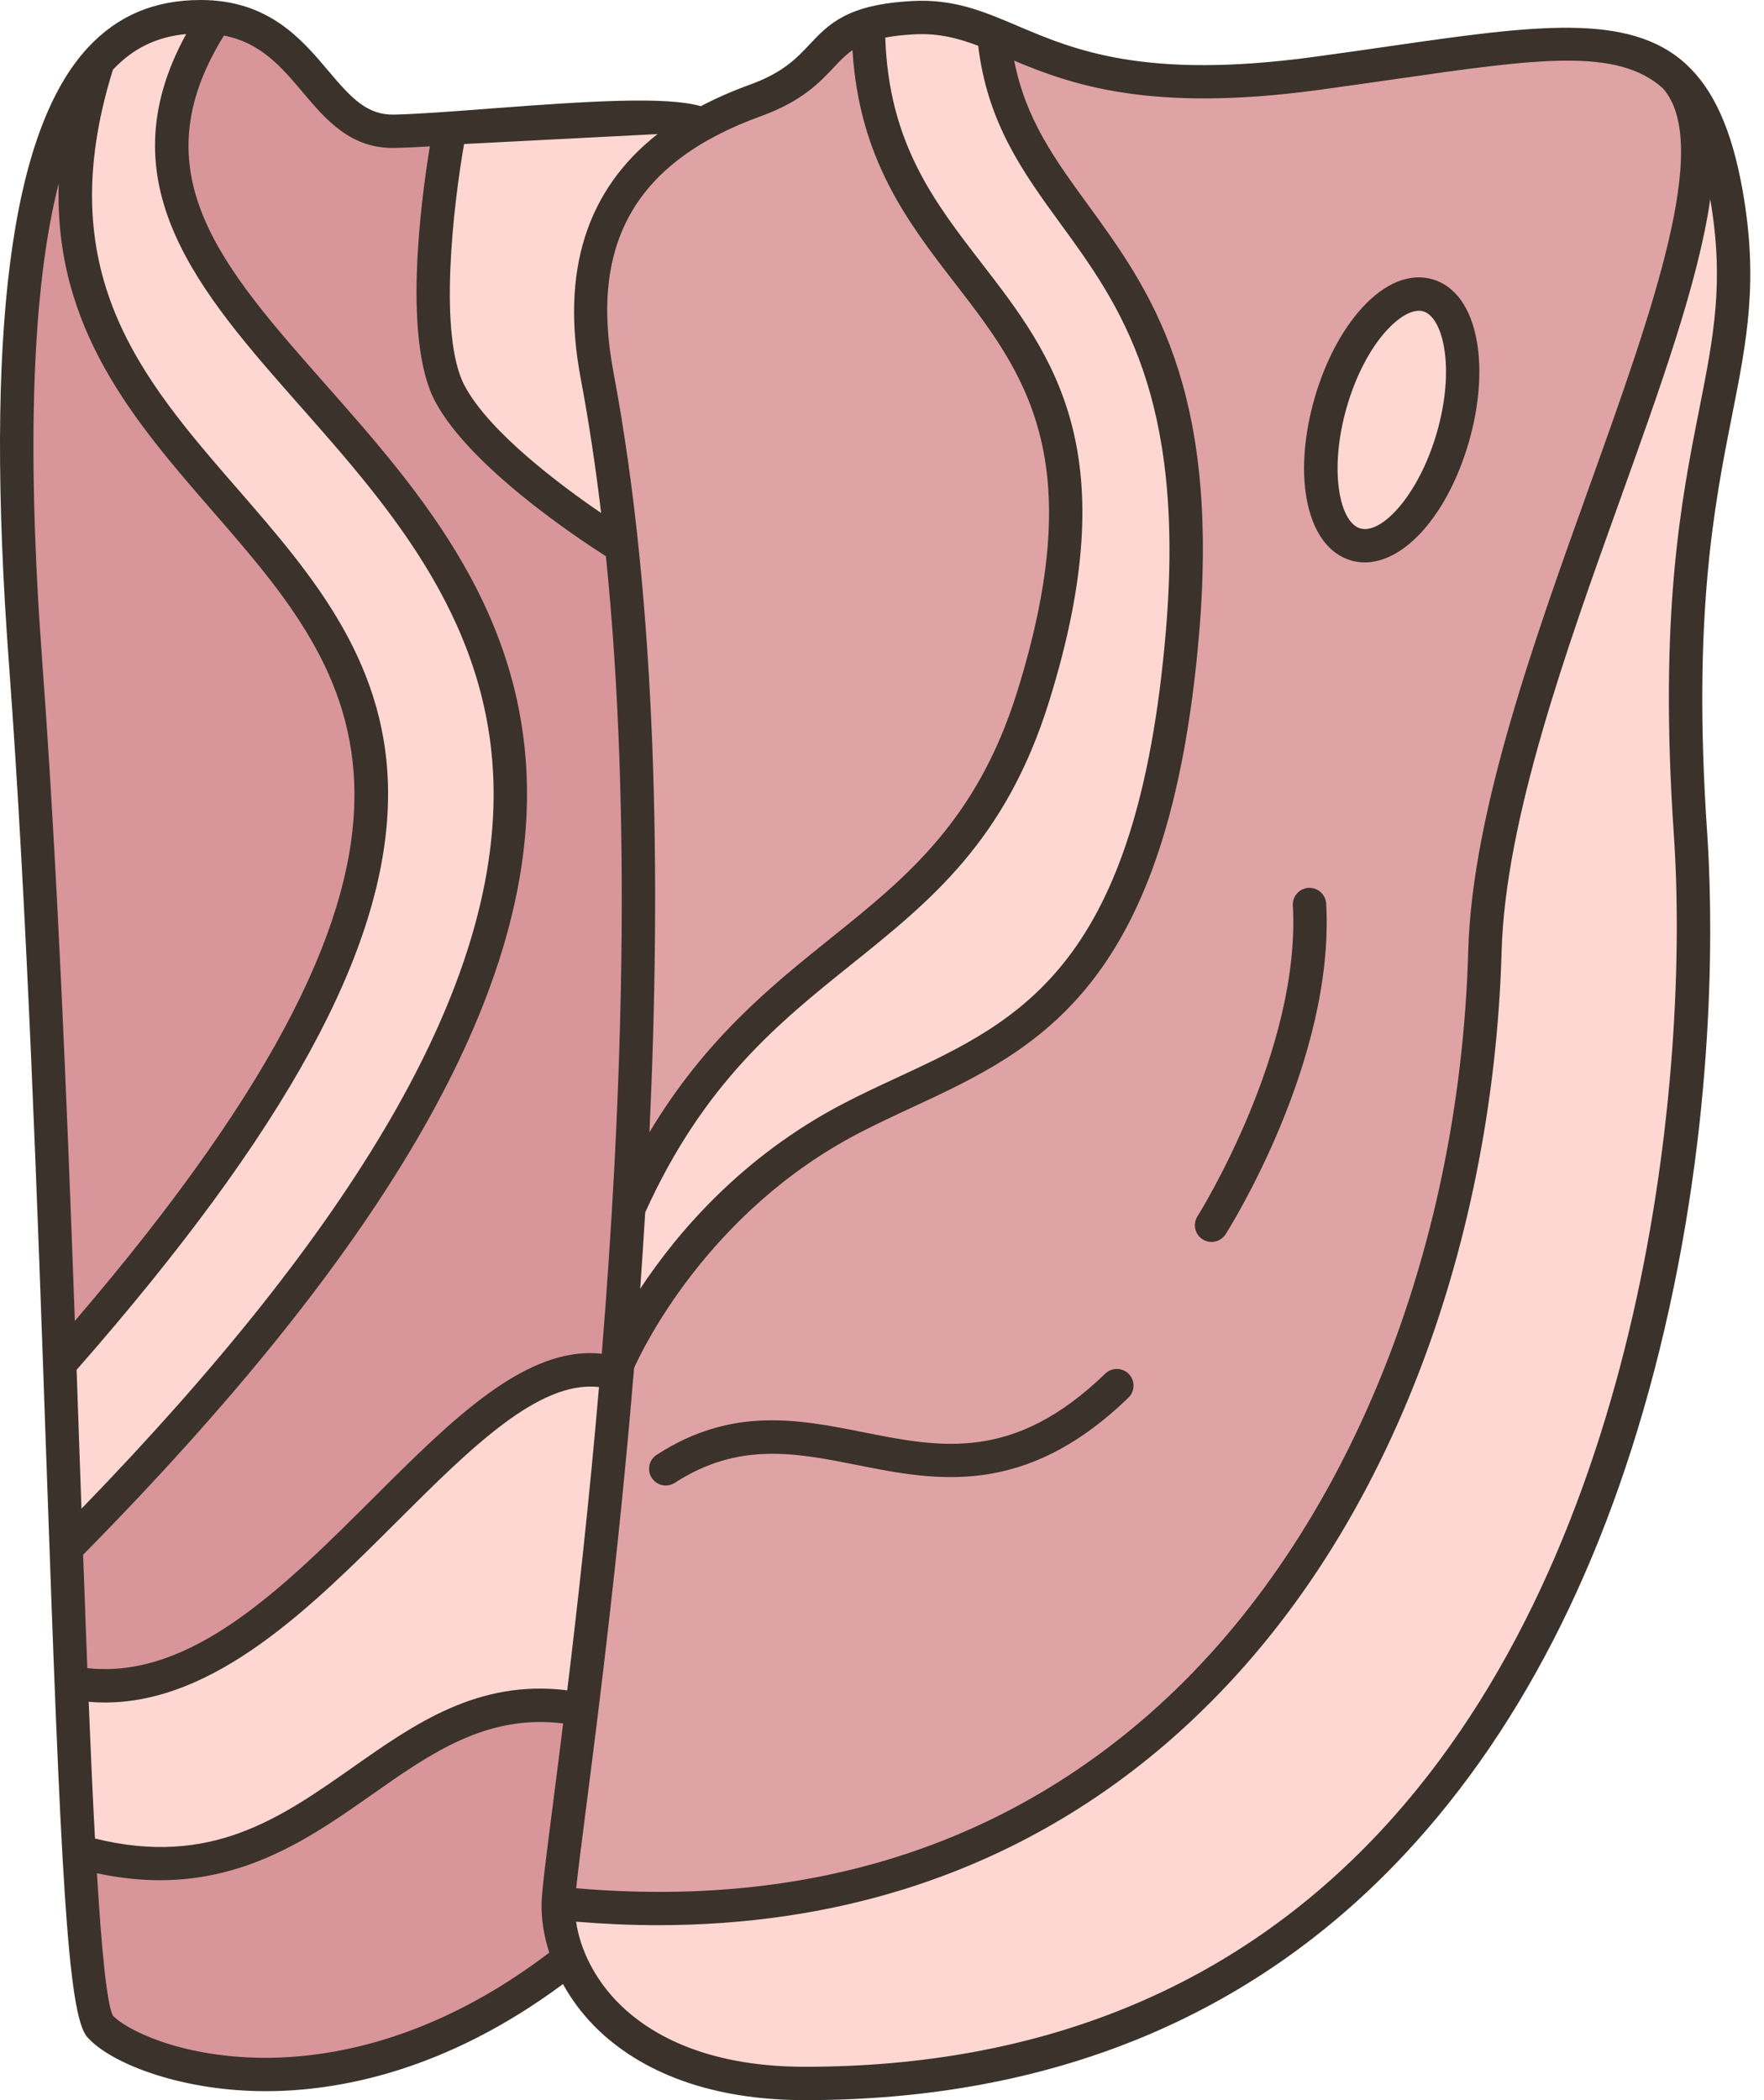 <svg width="63" height="75" viewBox="0 0 63 75" fill="none" xmlns="http://www.w3.org/2000/svg">
<path d="M16.072 4.582C15.317 4.635 14.638 4.675 14.098 4.687C11.395 4.748 11.163 0.979 7.706 0.624L3.501 2.192C1.3 4.662 -0.054 10.563 0.912 23.635C1.486 31.393 1.84 40.486 2.132 48.705L2.363 55.289C2.423 56.97 2.481 58.579 2.542 60.088L2.819 66.121C3.02 69.686 3.251 71.994 3.564 72.353C4.716 73.68 12.097 76.442 20.321 69.939L40.282 19.079C35.645 13.362 33.036 4.283 25.074 4.437C23.29 4.471 18.59 4.737 16.072 4.582Z" fill="#D8959A"/>
<path d="M59.78 2.694C57.643 0.78 53.755 1.711 46.961 2.629C40.151 3.548 37.653 2.091 35.487 1.214L31.013 0.874C29.202 1.415 29.48 2.679 26.972 3.59C26.352 3.814 25.704 4.09 25.074 4.437C22.581 5.816 20.371 8.338 21.322 13.39C21.692 15.358 21.982 17.409 22.203 19.513C23.009 27.174 22.904 35.547 22.456 43.153L22.06 48.705C22.051 48.824 22.04 48.944 22.03 49.063C21.643 53.693 21.172 57.827 20.774 61.053C20.314 64.799 19.954 67.32 19.939 67.971C40.483 75.664 55.651 52.971 56.147 35.339C56.447 24.687 63.584 6.711 59.78 2.694Z" fill="#DFA3A5"/>
<path d="M50.995 10.547C52.199 10.895 52.596 13.17 51.885 15.626C51.172 18.084 49.62 19.792 48.417 19.443C47.215 19.095 46.816 16.82 47.528 14.364C48.24 11.907 49.793 10.198 50.995 10.547ZM22.03 49.063C21.643 53.693 21.172 57.827 20.774 61.053C13.731 59.629 11.482 68.587 2.819 66.121C2.72 64.382 2.63 62.344 2.542 60.088C10.445 61.629 16.473 47.334 22.03 49.063Z" fill="#FFD7D2"/>
<path d="M20.321 69.939C20.044 69.252 19.925 68.575 19.939 67.971C42.021 70.22 52.537 51.587 53.033 33.955C53.332 23.304 63.584 6.711 59.78 2.694C60.689 3.508 61.281 4.836 61.648 6.899C62.874 13.813 59.402 15.499 60.374 29.765C61.298 43.295 56.992 74.404 28.752 74.404C23.741 74.404 21.213 72.139 20.321 69.939ZM35.487 1.214C36.121 8.47 43.424 8.472 42.233 22.577C41.041 36.684 35.405 37.323 30.374 39.952C24.358 43.093 22.059 48.705 22.059 48.705C22.207 46.918 22.343 45.059 22.456 43.153C26.873 33.27 33.978 34.213 36.889 24.902C41.503 10.148 31.013 11.18 31.013 0.874C31.424 0.751 31.941 0.666 32.623 0.63C33.718 0.573 34.572 0.841 35.487 1.212V1.214ZM7.706 0.624C-2.275 15.612 39.885 17.377 2.363 55.289C2.288 53.193 2.213 50.983 2.132 48.705C29.334 17.812 -2.66 21.558 3.501 2.192C4.576 0.98 5.857 0.596 7.168 0.596C7.356 0.596 7.534 0.605 7.706 0.624Z" fill="#FFD7D2"/>
<path d="M16.072 4.581C19.283 4.355 23.88 3.898 25.074 4.437C22.581 5.816 20.37 8.338 21.322 13.39C21.692 15.358 21.982 17.409 22.203 19.513C22.203 19.513 17.43 16.6 16.072 14.063C14.712 11.527 16.072 4.581 16.072 4.581Z" fill="#FFD7D2"/>
<path d="M62.235 6.796C61.848 4.614 61.191 3.191 60.225 2.3C60.221 2.295 60.217 2.29 60.212 2.285L60.211 2.286C58.172 0.421 54.762 0.911 49.618 1.652C48.749 1.778 47.85 1.907 46.88 2.038C40.872 2.848 38.361 1.782 36.343 0.925C35.123 0.406 34.065 -0.042 32.591 0.036C30.256 0.158 29.599 0.858 28.902 1.598C28.441 2.089 27.963 2.596 26.769 3.029C26.143 3.256 25.563 3.511 25.03 3.792C23.784 3.437 21.083 3.605 17.483 3.879C16.174 3.979 14.938 4.073 14.085 4.093C13.109 4.114 12.555 3.512 11.724 2.528C10.774 1.401 9.592 0 7.167 0C5.52 0 4.202 0.556 3.14 1.7C0.368 4.685 -0.556 11.874 0.318 23.678C0.97 32.499 1.334 42.903 1.654 52.082C2.166 66.734 2.408 71.933 3.114 72.745C3.902 73.65 6.332 74.636 9.283 74.678C9.351 74.679 9.419 74.68 9.488 74.68C12.064 74.68 15.896 73.981 20.106 70.855C20.398 71.384 20.767 71.885 21.203 72.332C22.393 73.549 24.669 75 28.751 75C37.518 75 44.724 72.044 50.171 66.214C54.504 61.575 57.625 55.268 59.447 47.467C61.355 39.295 61.147 32.337 60.969 29.724C60.442 21.993 61.227 18.027 61.858 14.84C62.389 12.155 62.809 10.034 62.235 6.796ZM47.04 3.219C48.015 3.087 48.917 2.957 49.788 2.832C54.901 2.095 57.757 1.685 59.391 3.156C61.148 5.15 59.007 11.12 56.74 17.439C54.788 22.88 52.575 29.046 52.438 33.938C52.126 45.026 47.874 55.215 41.065 61.194C35.555 66.032 28.664 68.129 20.578 67.433C20.642 66.82 20.77 65.828 20.928 64.59C21.374 61.12 22.097 55.48 22.646 48.852C22.952 48.169 25.293 43.278 30.65 40.479C31.279 40.151 31.934 39.846 32.568 39.551C37.086 37.452 41.757 35.28 42.826 22.628C43.572 13.789 41.06 10.34 38.844 7.297C37.666 5.679 36.629 4.252 36.222 2.167C38.235 3.012 41.056 4.026 47.04 3.219ZM32.654 1.226C33.507 1.18 34.202 1.358 34.935 1.635C35.27 4.405 36.538 6.154 37.881 7.998C39.975 10.873 42.347 14.131 41.639 22.527C40.628 34.491 36.469 36.424 32.066 38.471C31.42 38.771 30.752 39.081 30.098 39.423C26.469 41.319 24.163 44.055 22.864 46.025C22.928 45.129 22.988 44.22 23.043 43.299C25.134 38.676 27.818 36.519 30.416 34.434C33.243 32.164 35.913 30.021 37.458 25.081C40.256 16.131 37.612 12.708 35.056 9.397C33.353 7.191 31.741 5.102 31.617 1.342C31.906 1.287 32.243 1.247 32.654 1.226ZM27.175 4.149C28.637 3.619 29.266 2.951 29.771 2.414C29.991 2.179 30.189 1.969 30.446 1.792C30.684 5.682 32.425 7.939 34.113 10.125C36.592 13.336 38.934 16.368 36.321 24.725C34.884 29.319 32.351 31.352 29.67 33.505C27.547 35.209 25.193 37.1 23.195 40.434C23.612 31.421 23.475 21.609 21.907 13.28C21.04 8.668 22.713 5.767 27.175 4.149ZM16.574 5.143C19.226 5.007 21.444 4.893 23.485 4.788C20.946 6.779 20.021 9.696 20.737 13.501C21.03 15.059 21.272 16.672 21.469 18.321C20.023 17.333 17.486 15.443 16.597 13.782C15.638 11.992 16.196 7.301 16.574 5.143ZM1.506 23.59C0.943 15.976 1.144 10.274 2.099 6.541C1.924 11.728 4.801 15.04 7.603 18.265C12.739 24.175 17.593 29.766 2.673 47.173C2.389 39.292 2.047 30.904 1.506 23.59ZM2.845 52.04C2.809 51.014 2.773 49.973 2.736 48.92C10.22 40.386 13.757 33.92 13.858 28.586C13.95 23.752 11.181 20.565 8.503 17.483C5.043 13.502 1.776 9.738 4.032 2.491C4.751 1.726 5.592 1.314 6.65 1.216C3.711 6.564 7.121 10.427 10.721 14.503C13.983 18.197 17.68 22.383 17.629 28.489C17.571 35.41 12.754 43.725 2.909 53.88C2.888 53.267 2.867 52.653 2.845 52.04ZM2.968 55.523C13.571 44.769 18.759 35.927 18.821 28.498C18.876 21.937 15.018 17.569 11.614 13.715C7.9 9.509 4.951 6.168 7.998 1.27C9.316 1.526 10.048 2.389 10.813 3.296C11.653 4.291 12.527 5.317 14.111 5.284C14.471 5.276 14.892 5.255 15.352 5.227C15.037 7.144 14.368 12.145 15.546 14.345C16.796 16.678 20.612 19.21 21.64 19.864C22.594 29.216 22.202 39.608 21.492 48.346C18.798 48.046 16.15 50.686 13.36 53.47C10.146 56.676 6.828 59.987 3.118 59.571C3.067 58.259 3.017 56.9 2.968 55.523ZM19.747 64.438C19.501 66.35 19.353 67.504 19.343 67.959C19.329 68.542 19.426 69.143 19.617 69.733C15.471 72.889 11.729 73.521 9.3 73.487C6.342 73.444 4.467 72.451 4.032 71.983C3.813 71.552 3.628 69.644 3.462 66.897C4.262 67.069 5.01 67.146 5.714 67.146C8.93 67.146 11.223 65.537 13.3 64.078C15.397 62.605 17.386 61.209 20.113 61.547C19.979 62.627 19.855 63.597 19.747 64.438ZM12.616 63.103C9.998 64.941 7.521 66.68 3.392 65.657C3.313 64.187 3.238 62.534 3.166 60.774C3.36 60.791 3.553 60.8 3.744 60.8C7.701 60.8 11.136 57.372 14.202 54.313C16.79 51.731 19.245 49.285 21.393 49.535C21.039 53.654 20.623 57.363 20.259 60.365C17.082 59.967 14.813 61.559 12.616 63.103ZM60.689 14.609C60.044 17.865 59.242 21.917 59.78 29.806C60.355 38.243 58.796 55.235 49.3 65.4C44.088 70.98 37.174 73.809 28.751 73.809C25.083 73.809 23.085 72.552 22.055 71.499C21.248 70.673 20.721 69.636 20.575 68.627C21.562 68.709 22.536 68.752 23.494 68.752C26.607 68.752 29.56 68.32 32.31 67.461C35.836 66.36 39.046 64.552 41.852 62.089C45.537 58.853 48.451 54.593 50.513 49.426C52.4 44.7 53.477 39.356 53.629 33.971C53.761 29.27 55.939 23.198 57.861 17.842C59.321 13.774 60.663 10.03 61.08 7.116C61.585 10.069 61.209 11.98 60.689 14.609Z" fill="#3A322B"/>
<path d="M48.252 20.016C48.413 20.063 48.577 20.085 48.742 20.085C50.181 20.085 51.713 18.36 52.457 15.792C52.826 14.518 52.929 13.24 52.745 12.193C52.536 10.997 51.974 10.209 51.162 9.974C50.35 9.739 49.453 10.104 48.637 11.002C47.922 11.789 47.325 12.924 46.956 14.198C46.127 17.06 46.684 19.561 48.252 20.016ZM48.101 14.53C48.42 13.427 48.924 12.459 49.519 11.804C49.931 11.351 50.35 11.098 50.676 11.098C50.73 11.098 50.782 11.105 50.83 11.119C51.172 11.218 51.449 11.696 51.572 12.398C51.724 13.27 51.632 14.358 51.313 15.46C50.67 17.679 49.344 19.092 48.583 18.872C47.825 18.652 47.458 16.748 48.101 14.53ZM39.473 49.055C36.206 52.217 33.601 51.699 30.844 51.15C28.529 50.69 26.136 50.214 23.453 51.955C23.176 52.134 23.098 52.503 23.277 52.779C23.391 52.955 23.582 53.05 23.777 53.05C23.888 53.05 24.001 53.019 24.101 52.954C26.379 51.477 28.435 51.886 30.611 52.319C33.412 52.876 36.586 53.507 40.302 49.912C40.538 49.683 40.544 49.306 40.316 49.069C40.087 48.833 39.71 48.827 39.473 49.055ZM42.951 44.26C43.05 44.322 43.16 44.352 43.27 44.352C43.467 44.352 43.659 44.254 43.773 44.076C43.932 43.824 47.677 37.854 47.363 32.269C47.344 31.94 47.059 31.689 46.734 31.707C46.406 31.726 46.154 32.007 46.173 32.336C46.466 37.534 42.804 43.379 42.767 43.437C42.591 43.715 42.673 44.083 42.951 44.26Z" fill="#3A322B"/>
</svg>
